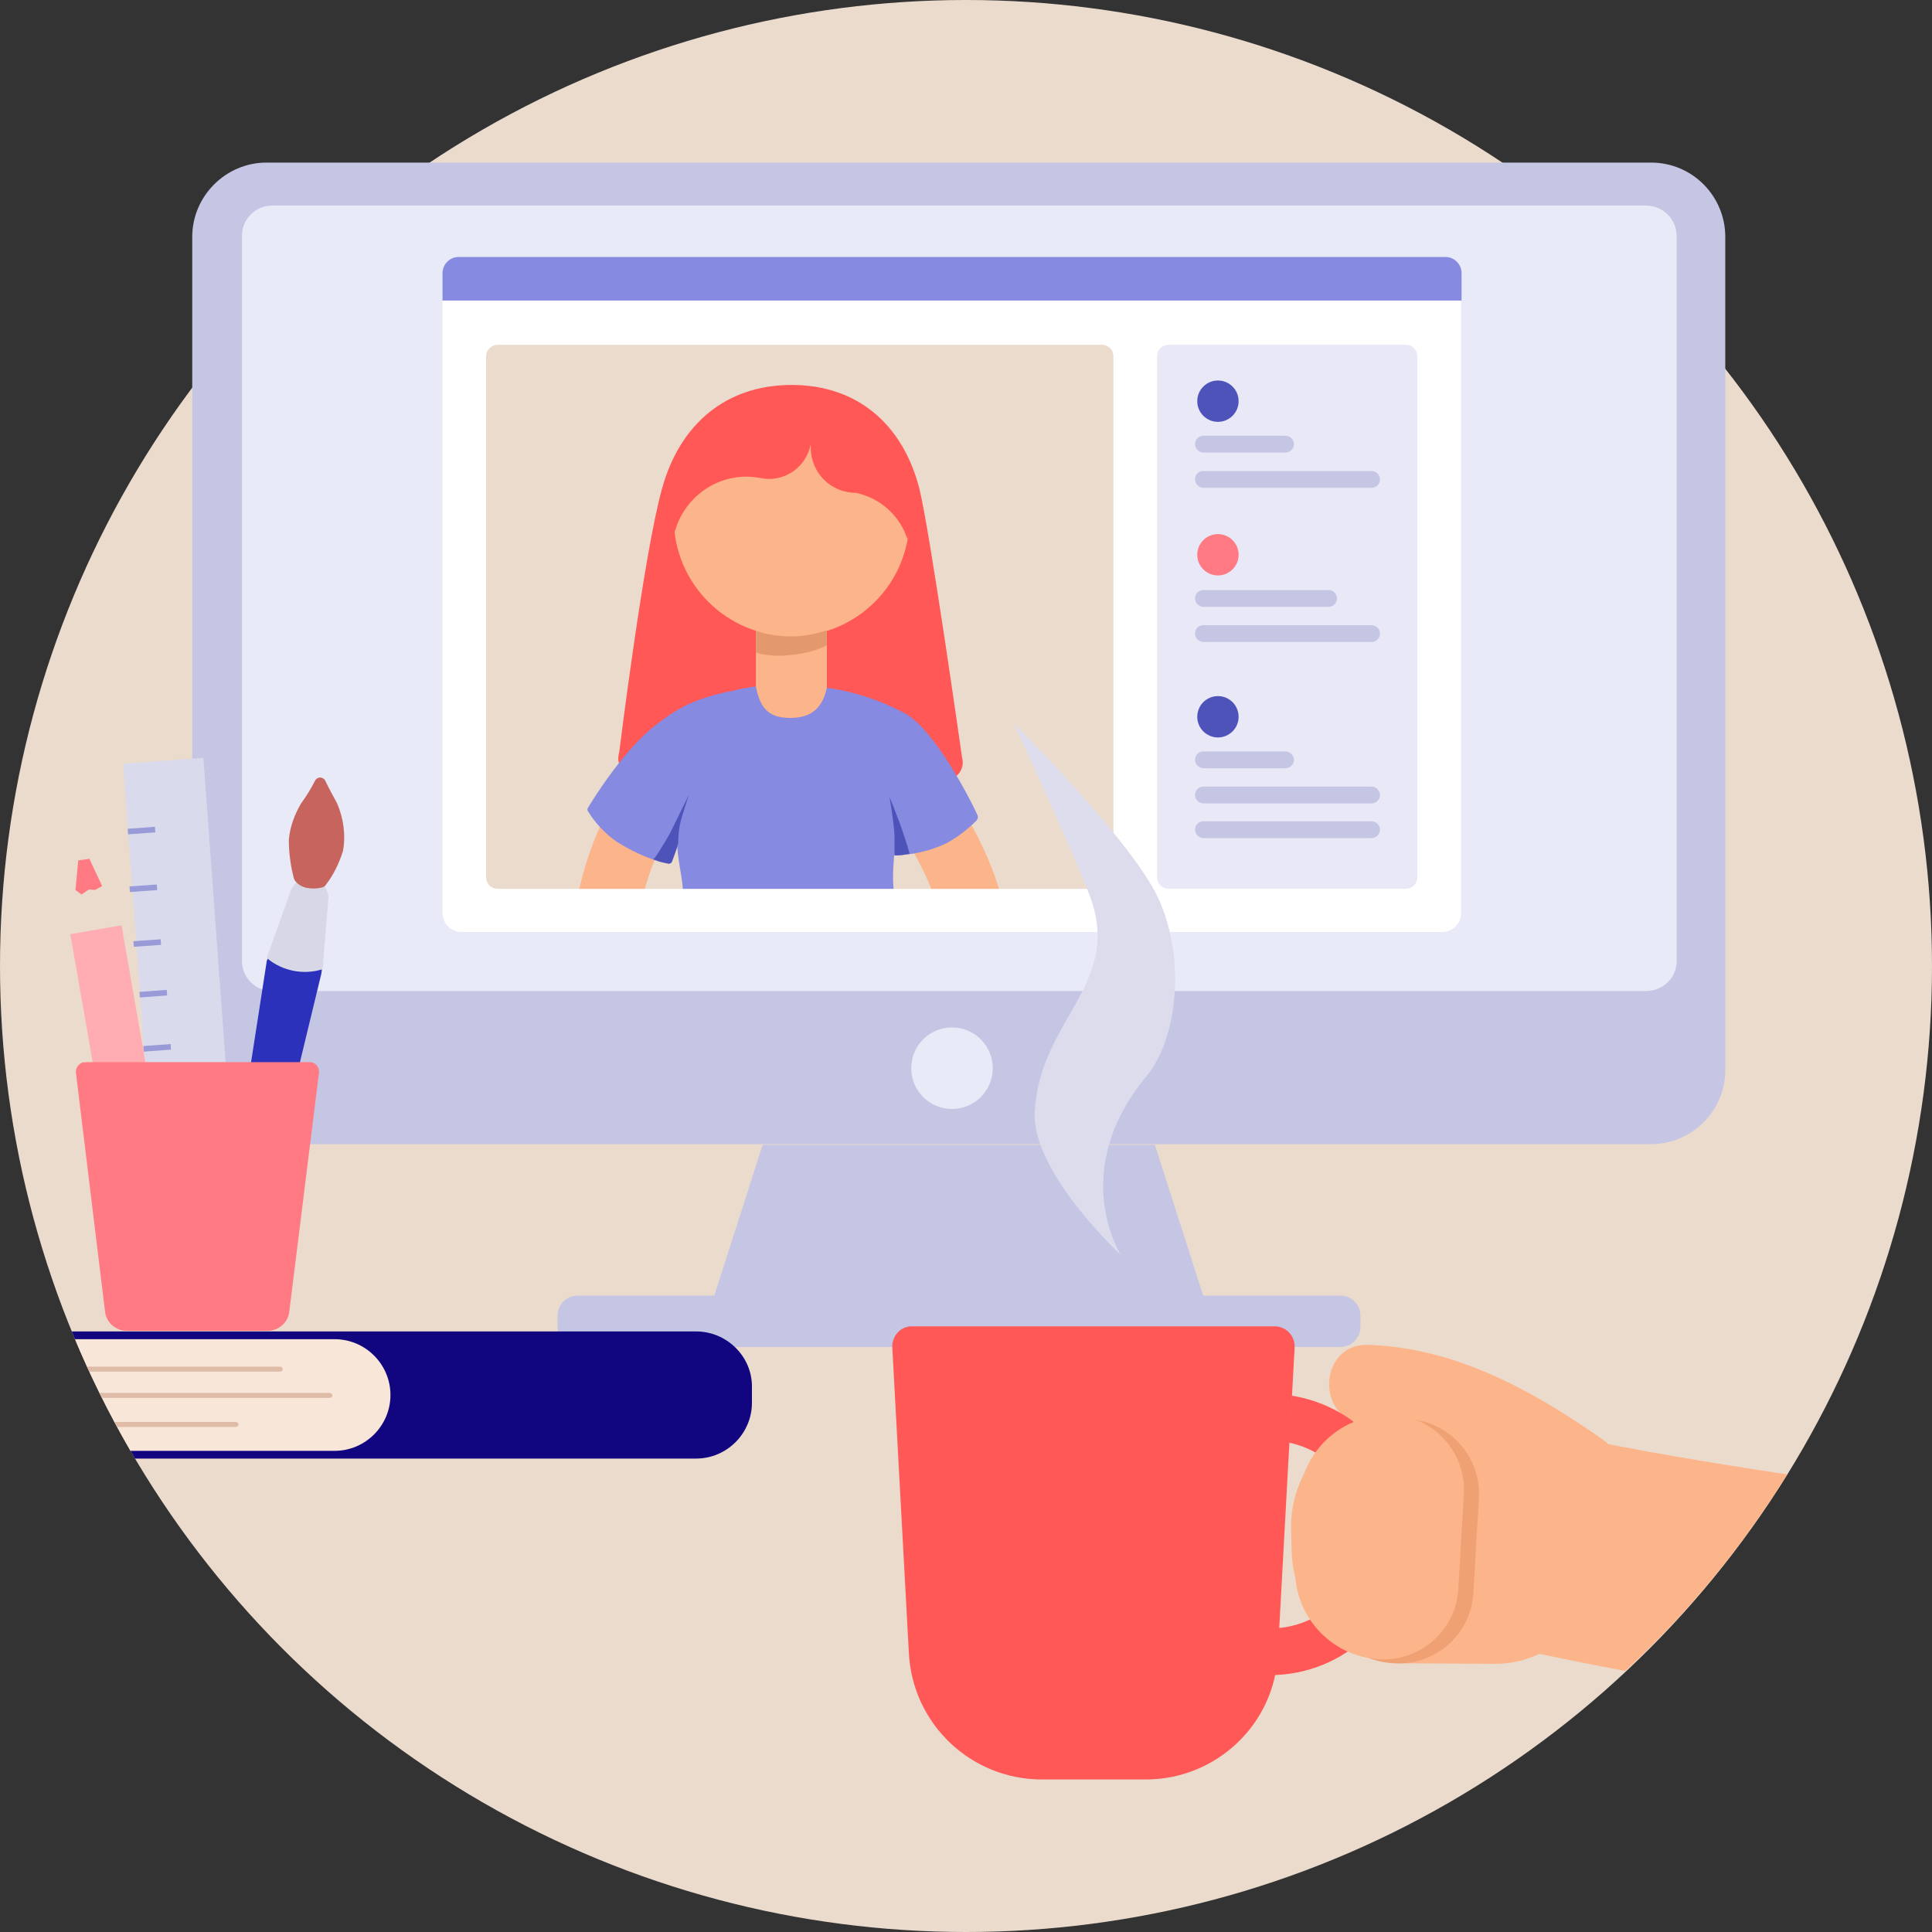 <?xml version="1.0" encoding="utf-8"?>
<!-- Generator: Adobe Illustrator 24.1.0, SVG Export Plug-In . SVG Version: 6.00 Build 0)  -->
<svg version="1.1" id="Layer_1" xmlns="http://www.w3.org/2000/svg" xmlns:xlink="http://www.w3.org/1999/xlink" x="0px" y="0px"
	 viewBox="0 0 2000 2000" style="enable-background:new 0 0 2000 2000;" xml:space="preserve">
<rect x="0" y="0" width="2000" height="2000" fill="#333333" stroke="none"/>
<style type="text/css">
	.st0{fill:#EBDBCD;}
	.st1{fill:#C5C6E3;}
	.st2{fill:#E8EAF7;}
	.st3{fill:#FFFFFF;}
	.st4{fill:#E8E8F7;}
	.st5{fill:#4E53BA;}
	.st6{fill:#FF7A82;}
	.st7{clip-path:url(#SVGID_2_);}
	.st8{fill:#FCB58A;}
	.st9{fill:#FF5856;}
	.st10{fill:#001D80;}
	.st11{fill:#868AE0;}
	.st12{fill:none;}
	.st13{fill:#E3996D;}
	.st14{fill:#FFADB2;}
	.st15{fill:#C7645D;}
	.st16{fill:#F0A173;}
	.st17{clip-path:url(#SVGID_4_);}
	.st18{fill:#D7D7E6;}
	.st19{fill:#2B31BA;}
	.st20{fill:#DADAED;}
	.st21{fill:#989BD7;}
	.st22{fill:#F8E7D8;}
	.st23{fill:#110580;}
	.st24{fill:#DEBCA7;}
	.st25{clip-path:url(#SVGID_6_);}
	.st26{fill:#DCDCED;}
</style>
<g id="Layer_2_1_">
	<g id="illustrations">
		<circle class="st0" cx="1000" cy="1000" r="1000"/>
		<path class="st1" d="M275.9,168.3h1433.2c42.8,0,76.9,34.7,76.9,76.9v862.3c0,42.8-34.7,76.9-76.9,76.9H275.9
			c-42.8,0-76.9-34.7-76.9-76.9V245.2C199,203,233.7,168.3,275.9,168.3z"/>
		<path class="st2" d="M281.7,212.8h1422.2c17.4,0,31.8,13.9,31.8,31.8v750.1c0,17.4-13.9,31.2-31.8,31.2H281.7
			c-17.4,0-31.2-13.9-31.2-31.2V244.7C249.9,227.3,264.3,212.8,281.7,212.8z"/>
		<polygon class="st1" points="1262.6,1394.4 722.4,1394.4 789.5,1185.1 1195.5,1185.1 		"/>
		<path class="st1" d="M598,1341.2h789.5c11.6,0,20.8,9.3,20.8,20.8v11.6c0,11.6-9.3,20.8-20.8,20.8H598c-11.6,0-20.8-9.3-20.8-20.8
			v-11.6C577.2,1350.5,586.5,1341.2,598,1341.2z"/>
		<circle class="st2" cx="985.5" cy="1105.8" r="42.2"/>
		<path class="st3" d="M458.1,311.2h1054.4l0,0v633.9c0,11-8.7,19.7-19.7,19.7h-1015c-11,0-19.7-8.7-19.7-19.7
			C458.1,945.6,458.1,311.2,458.1,311.2z"/>
		<path class="st4" d="M1209.9,356.9h245.2c6.9,0,12.1,5.2,12.1,12.1v539c0,6.9-5.2,12.1-12.1,12.1h-245.2
			c-6.9,0-12.1-5.2-12.1-12.1V369C1197.8,362.1,1203,356.9,1209.9,356.9z"/>
		<path class="st0" d="M515.3,356.9h625.2c6.9,0,12.1,5.2,12.1,12.1v539c0,6.9-5.2,12.1-12.1,12.1H515.3c-6.9,0-12.1-5.2-12.1-12.1
			V369C503.2,362.1,509,356.9,515.3,356.9z"/>
		<path class="st1" d="M1245.8,451.1h85c4.6,0,8.7,4,8.7,8.7l0,0c0,4.6-4,8.7-8.7,8.7h-85c-4.6,0-8.7-4-8.7-8.7l0,0
			C1237.1,455.2,1240.6,451.1,1245.8,451.1z"/>
		<path class="st1" d="M1245.8,487.6h174.1c4.6,0,8.7,4,8.7,8.7l0,0c0,4.6-4,8.7-8.7,8.7h-174.1c-4.6,0-8.7-4-8.7-8.7l0,0
			C1237.1,491,1240.6,487.6,1245.8,487.6z"/>
		<path class="st1" d="M1245.8,647.2h174.1c4.6,0,8.7,4,8.7,8.7l0,0c0,4.6-4,8.7-8.7,8.7h-174.1c-4.6,0-8.7-4-8.7-8.7l0,0
			C1237.1,650.7,1240.6,647.2,1245.8,647.2z"/>
		<path class="st1" d="M1245.8,610.8h129.6c4.6,0,8.7,4,8.7,8.7l0,0c0,4.6-4,8.7-8.7,8.7h-129.6c-4.6,0-8.7-4-8.7-8.7l0,0
			C1237.1,614.8,1240.6,610.8,1245.8,610.8z"/>
		<path class="st1" d="M1245.8,814.3h174.1c4.6,0,8.7,4,8.7,8.7l0,0c0,4.6-4,8.7-8.7,8.7h-174.1c-4.6,0-8.7-4-8.7-8.7l0,0
			C1237.1,818.4,1240.6,814.3,1245.8,814.3z"/>
		<path class="st1" d="M1245.8,777.9h85c4.6,0,8.7,4,8.7,8.7l0,0c0,4.6-4,8.7-8.7,8.7h-85c-4.6,0-8.7-4-8.7-8.7l0,0
			C1237.1,782,1240.6,777.9,1245.8,777.9z"/>
		<path class="st1" d="M1245.8,850.2h174.1c4.6,0,8.7,4,8.7,8.7l0,0c0,4.6-4,8.7-8.7,8.7h-174.1c-4.6,0-8.7-4-8.7-8.7l0,0
			C1237.1,854.3,1240.6,850.2,1245.8,850.2z"/>
		<circle class="st5" cx="1260.8" cy="742" r="21.4"/>
		<circle class="st5" cx="1260.8" cy="415.3" r="21.4"/>
		<circle class="st6" cx="1260.8" cy="574.3" r="21.4"/>
		<g>
			<g>
				<defs>
					<path id="SVGID_1_" d="M515.3,356.9h625.2c6.9,0,12.1,5.2,12.1,12.1v539c0,6.9-5.2,12.1-12.1,12.1H515.3
						c-6.9,0-12.1-5.2-12.1-12.1V369C503.2,362.1,509,356.9,515.3,356.9z"/>
				</defs>
				<clipPath id="SVGID_2_">
					<use xlink:href="#SVGID_1_"  style="overflow:visible;"/>
				</clipPath>
				<g class="st7">
					<path class="st8" d="M650.1,1725.3l-6.4,86.2c-1.2,19.1,20.8,34.7,39.3,33.5c22.6-1.2,34.7-17.9,35.9-37.6l6.4-86.2
						c1.7-19.1-20.8-34.7-39.3-33.5C663.4,1688.8,651.2,1705.6,650.1,1725.3z"/>
					<path class="st8" d="M925.4,1734l13.3,85.6c2.9,19.1,28.3,28.9,46.3,23.7c21.4-6.4,29.5-25.4,26.6-45.1l-13.3-85.6
						c-2.9-19.1-28.3-28.9-46.3-23.7C930,1695.8,922.5,1714.9,925.4,1734L925.4,1734z"/>
					<path class="st8" d="M644.3,809.1c-31.8,56.1-51.5,113.4-53.2,178.1c-1.7,60.7,11.6,120.9,64.8,157.3
						c35.3,24.3,71.1-31.2,35.9-55.5c-34.7-24.3-36.4-71.1-34.1-110.5c2.9-48.6,17.9-91.4,42.2-133.6
						C720.6,808,665.7,772.1,644.3,809.1L644.3,809.1z"/>
					<path class="st8" d="M917.3,840.4c29.5,38.2,50.9,78.1,60.7,126.1c8.1,40.5,11,78.7-22.6,108.7c-31.2,28.9,12.1,78.7,43.4,49.7
						c20.8-18.5,36.4-42.8,45.1-69.4c8.7-30.1,6.4-59.6,1.2-90.2c-11-64.2-38.2-118-78.1-168.9C941,763.4,890.7,806.8,917.3,840.4
						L917.3,840.4z"/>
					<path class="st9" d="M996,784.8c0,0-33.5-236.6-44.5-279.9c-17.4-66.5-64.8-106.4-131.9-106.4c-68.2,0-115.7,40.5-134.2,107
						c-19.1,68.2-44.5,274.1-44.5,274.1c-2.9,9.3,1.7,19.1,11,22c21.4,8.1,66.5,22.6,167.7,21.4c90.2-1.2,137.1-13.3,160.2-15.6
						c9.8-0.6,17.4-9.3,16.8-19.1C996.5,787.2,996.5,786,996,784.8z"/>
					<path class="st8" d="M782.5,631.6H856l0,0v125.5c0,10.4-8.7,19.1-19.1,19.1h-35.3c-10.4,0-19.1-8.7-19.1-19.1L782.5,631.6
						L782.5,631.6z"/>
					<path class="st10" d="M769.8,456.9L769.8,456.9L769.8,456.9z"/>
					<circle class="st8" cx="819.5" cy="536.7" r="122"/>
					<path class="st9" d="M695.2,532.1c0,1.7,0,4,0.6,5.8v0.6c0,2.3,0.6,4,1.2,6.4l0,0c0.6,2.3,0.6,4.6,1.2,6.9
						c8.7-34.1,39.3-58.4,74.6-58.4c4.6,0,8.7,0.6,13.3,1.2c3.5,0.6,6.4,1.2,9.8,1.2c22.6,0,41.1-16.8,44-39.3l0,0
						c-0.6,2.3-0.6,4.6-0.6,6.9c0,26,20.8,46.8,46.8,46.8l0,0l0,0c24.9,5.2,45.7,23.7,53.2,48l0,0c1.7-5.2,2.9-11,3.5-16.8v-0.6
						c0.6-2.3,0.6-4.6,0.6-6.9v-1.7c0-2.9,0-5.2,0-8.1s0-4.6,0-6.9c0-0.6,0-1.2,0-1.7c0-1.7,0-3.5-0.6-4.6c-0.6-1.2,0-1.2-0.6-2.3
						c-0.6-1.2-0.6-2.9-0.6-4.6l-0.6-2.3c-0.6-1.7-0.6-2.9-1.2-4.6s-0.6-1.2-0.6-1.7l-1.2-4.6c0-0.6-0.6-1.2-0.6-1.7
						c-0.6-1.7-1.2-3.5-1.7-4.6c0-0.6,0-0.6-0.6-1.2c-0.6-1.7-1.2-3.5-1.7-5.2v-0.6c-0.6-1.7-1.7-4-2.3-5.8l0,0
						c-11-22.6-28.3-41.6-49.7-54.4l0,0c-6.9-4-13.9-7.5-21.4-9.8h-0.6c-2.3-0.6-4.6-1.2-6.4-2.3h-1.2c-5.2-1.2-9.8-2.3-15-2.9h-1.7
						l-5.8-0.6h-2.3c-2.3,0-5.2,0-7.5,0c-68.8,0-124.3,55.5-124.3,124.3c0,2.3,0,4.6,0,6.9C695.2,531.5,695.2,532.1,695.2,532.1z"/>
					<path class="st11" d="M938.1,739.2C912.7,725.3,884.9,716,856,712c-4.6,20.2-15,31.2-38.2,31.2s-31.2-11.6-35.3-32.4
						c-4.6,0-19.1,2.9-22.6,4c-42.2,8.1-59,19.1-79.8,34.7c-32.4,24.3-64.2,74.6-71.1,86.2c-1.2,1.2-1.2,3.5,0,4.6
						c7.5,12.1,17.4,22.6,28.9,30.7c14.5,9.3,29.5,16.2,45.7,21.4c0,0,9.8-18.5,13.3-25.4c4-9.3,14.5-40.5,14.5-40.5
						c-5.8,13.3-9.3,27.8-10.4,42.2c-0.6,19.7,6.4,41.6,5.8,54.9c-1.7,23.1-6.4,45.7-13.3,67.7c-0.6,2.9,0.6,5.2,3.5,6.4l0,0
						c37,8.7,75.2,13.9,113.4,14.5c41.1,0,82.1-2.9,122.6-9.3c2.9-0.6,4.6-2.9,4-5.8c0,0,0,0,0-0.6c-5.2-22-9.3-44-11-65.9
						c-3.5-30.1,0-35.9,0-57.8c-1.2-15.6-3.5-31.8-6.4-47.4l6.4,60.2c18.5-0.6,37-4.6,53.8-12.7c11.6-6.4,21.4-13.9,30.7-23.1
						c1.7-1.7,2.3-4,1.2-6.4C1004,826.5,968.2,757.1,938.1,739.2z"/>
					<path class="st12" d="M782.5,653v-21.4H856V653c48-15,81.6-58.4,84.4-108.2c-4.6-67.1-63-118-129.6-113.4
						c-60.7,4-108.7,52.6-113.4,113.4C701,594.6,734.5,637.9,782.5,653z"/>
					<path class="st13" d="M819.5,658.8c-12.7,0-24.9-1.7-37-5.8v22.6c12.1,3.5,24.9,4,37,2.3c12.7-1.2,24.9-4,36.4-9.8v-15.6
						C844.4,656.4,831.7,658.8,819.5,658.8z"/>
					<path class="st8" d="M714.9,1001.2c33.5,5.8,67.7,9.3,101.8,10.4c44.5,0,99.5-6.4,99.5-6.4s4.6,31.8,6.9,38.8
						s-36.4,20.8-104.7,19.1c-89.6-1.7-111-14.5-110.5-17.9C707.3,1042.2,714.9,1001.2,714.9,1001.2z"/>
					<path class="st14" d="M945.1,1064.2c55.5,110.5,81.6,179.9,96.6,327.4c12.7,124.3-3.5,290.9-5.8,385.8c0,2.9-0.6,5.8-2.3,8.1
						c-4.6,6.9-33.5,13.3-41.6,13.9c-39.9,2.9-77.5-2.9-81-17.4c-20.8-85.6-37-171.8-48-259.1c-9.3-72.3-20.8-153.3-26.6-212.3
						c0-2.3-1.7-4-4-4c-2.3,0-4,1.7-4,4l0,0c-1.2,9.8-2.3,65.4-4,82.1c-4,46.8-11.6,92.5-19.7,138.8c-12.1,73.5-40.5,177-61.9,247
						c-1.7,5.8-5.8,10.4-11.6,12.1c-15,2.3-29.5,2.9-44.5,2.3c-17.9-1.2-55.5-6.9-57.8-15.6c-27.2-113.4-28.3-330.8,11.6-557.5
						c9.3-52.6,26.6-102.9,50.9-150.4c40.5,7.5,81.6,11.6,123.2,12.7C858.9,1081.6,902.8,1075.2,945.1,1064.2z"/>
					<path class="st14" d="M707.3,1044.5c-4.6,1.2-8.7,4.6-11,8.7c-2.9,5.2-4.6,10.4-5.2,16.2c0,0,46.3,13.9,134.2,16.2
						c85,2.3,119.7-21.4,119.7-21.4c-1.7-5.8-5.2-10.4-10.4-13.9c-6.9-4-12.1-6.9-12.1-6.9s-26.6,23.7-107.6,17.9
						S707.3,1044.5,707.3,1044.5z"/>
					<path class="st15" d="M676.1,1823c14.5,0.6,28.3-2.3,41.6-7.5c5.2,10.4,9.3,22,12.1,33.5c1.7,11.6,8.1,49.7-1.2,57.3
						c-8.7,7.5-7.5,5.8-19.7,11c-17.4,7.5-24.3,3.5-48,15.6c-8.7,4.6-46.3,39.3-84.4,42.8c-31.8,2.9-40.5-12.7-44.5-21.4
						c-3.5-8.7,2.9-24.9,25.4-41.6c22-16.8,42.2-35.9,60.7-57.3c9.8-13.3,18.5-28.3,24.3-44C643.1,1811.5,649.5,1822.4,676.1,1823z"
						/>
					<path class="st15" d="M979.2,1825.9c-13.9,0.6-27.8-2.3-40.5-8.1c-7.5,11.6-12.7,24.3-15,38.2c-2.3,11.6-6.4,45.7,2.9,52.6
						c9.3,6.9,7.5,5.8,19.7,11c17.4,6.9,24.3,3.5,48,15.6c8.7,4.6,46.3,39.9,84.4,42.8c23.1,1.7,40.5-12.7,44-21.4
						c3.5-8.7,4-26-24.3-45.1c-28.3-19.1-61.9-49.2-66.5-57.8c-6.4-12.7-20.2-40.5-20.2-40.5S1005.2,1825.3,979.2,1825.9z"/>
					<path class="st5" d="M920.8,824.8c0,0,4.6,26.6,5.2,39.9c0,8.1,0,20.8,0,20.8s5.8,0,9.3-0.6c3.5-0.6,6.4-1.2,6.4-1.2
						s-3.5-12.1-7.5-23.7C930.6,849,920.8,824.8,920.8,824.8z"/>
					<path class="st5" d="M713.1,823c0,0-6.4,18.5-9.3,30.7c-1.2,6.4-1.7,12.7-1.7,19.1c-0.6,3.5-4.6,14.5-6.4,19.1
						c-0.6,1.7-2.3,2.3-3.5,2.3c-2.3-0.6-6.4-1.2-9.3-2.3c-4.6-1.7-8.1-2.9-6.9-2.3c1.2,0.6,10.4-14.5,17.4-26.6
						C698.7,851.9,713.1,823,713.1,823z"/>
					<path class="st3" d="M924.8,1068.8c41.1,81.6,65.9,170,79.8,260.3c14.5,95.4,15.6,192,11,288c-2.9,55.5-6.9,111-12.7,166
						c-0.6,6.4,9.3,6.4,9.8,0c9.3-99.5,16.8-199,14.5-298.4c-2.3-93.1-13.3-186.2-38.8-276.5c-13.9-49.7-32.4-98.3-55.5-144
						C930,1058.4,921.3,1063.6,924.8,1068.8L924.8,1068.8z"/>
					<path class="st3" d="M701,1071.1c-35.9,82.7-55.5,171.2-66.5,260.3c-10.4,92-15,184.5-12.7,277c0.6,54.9,3.5,109.3,9.8,163.7
						c0.6,6.4,10.4,6.4,9.8,0c-11-95.4-11.6-191.4-8.1-286.9c2.9-89.1,11-178.7,30.7-266c11-49.2,26.6-97.2,46.3-143.4
						C712,1070,703.9,1065.4,701,1071.1L701,1071.1z"/>
					<path class="st16" d="M816.7,1011.6c-34.1-1.2-68.2-4.6-101.8-10.4c0,0-0.6,4.6-1.7,11c33.5,9.3,68.8,13.3,104.1,11.6
						c33.5-1.2,66.5-6.9,98.3-17.9l1.2-0.6l0,0C916.1,1005.8,861.2,1011.6,816.7,1011.6z"/>
				</g>
			</g>
		</g>
		<path class="st11" d="M474.8,266h1021.4c9.3,0,16.8,7.5,16.8,16.8l0,0v28.3l0,0H458.1l0,0v-28.3C458.1,273.6,465.6,266,474.8,266
			L474.8,266z"/>
		<g>
			<g>
				<defs>
					<circle id="SVGID_3_" cx="1000" cy="1000" r="1000"/>
				</defs>
				<clipPath id="SVGID_4_">
					<use xlink:href="#SVGID_3_"  style="overflow:visible;"/>
				</clipPath>
				<g class="st17">
					<path class="st18" d="M325,910.9l-3.5-0.6c-8.7-1.7-16.8,2.9-20.2,11L277,989c-0.6,1.2-0.6,1.7-0.6,2.9
						c8.1,6.9,18.5,11.6,28.9,12.7c9.3,1.7,19.1,1.2,28.3-1.7c0-0.6,0.6-1.7,0.6-2.3l5.8-71.7C339.5,920.2,333.7,912.7,325,910.9z"
						/>
					<path class="st15" d="M326.2,808c1.7-2.9,5.2-4,8.1-2.3c1.2,0.6,1.7,1.2,2.3,2.3c3.5,7.5,8.7,16.8,12.1,23.1
						c6.9,15.6,9.3,33,6.4,49.7c-4,12.7-9.8,24.9-17.9,35.3c-0.6,1.2-1.7,1.7-2.9,2.3c-5.8,1.7-11.6,1.7-17.4,0.6
						c-11-2.9-12.7-9.8-12.7-9.8c-3.5-13.3-5.2-26.6-5.2-39.9c1.2-13.3,5.8-26,12.7-37.6C317.5,823.6,322.2,816.1,326.2,808z"/>
					<path class="st19" d="M234.8,1261.4l41.1-264.9c0-1.2,0.6-2.9,1.2-4c15.6,12.7,37,16.8,56.1,11c0,1.7-0.6,3.5-0.6,4.6
						l-63,260.8c-1.7,9.3-11,15.6-20.2,13.3C240,1279.9,233.1,1270.7,234.8,1261.4z"/>
					
						<rect x="145.8" y="787.2" transform="matrix(0.997 -7.271257e-02 7.271257e-02 0.997 -75.078 16.378)" class="st20" width="83.3" height="504.4"/>
					
						<rect x="132.4" y="857.2" transform="matrix(0.997 -7.271257e-02 7.271257e-02 0.997 -62.151 12.938)" class="st21" width="28.3" height="5.8"/>
					
						<rect x="134.2" y="916.2" transform="matrix(0.998 -6.982627e-02 6.982627e-02 0.998 -63.815 12.602)" class="st21" width="28.3" height="5.8"/>
					
						<rect x="138.2" y="972.9" transform="matrix(0.998 -6.982627e-02 6.982627e-02 0.998 -67.762 13.023)" class="st21" width="28.3" height="5.8"/>
					
						<rect x="144.6" y="1026.1" transform="matrix(0.997 -7.271257e-02 7.271257e-02 0.997 -74.4 14.268)" class="st21" width="28.3" height="5.8"/>
					
						<rect x="148.6" y="1082.2" transform="matrix(0.997 -7.271257e-02 7.271257e-02 0.997 -78.469 14.71)" class="st21" width="28.3" height="5.8"/>
					
						<rect x="152.7" y="1138.9" transform="matrix(0.997 -7.271257e-02 7.271257e-02 0.997 -82.58 15.156)" class="st21" width="28.3" height="5.8"/>
					
						<rect x="157.3" y="1195" transform="matrix(0.997 -7.271257e-02 7.271257e-02 0.997 -86.645 15.64)" class="st21" width="28.3" height="5.8"/>
					
						<rect x="107.5" y="958.9" transform="matrix(0.985 -0.172 0.172 0.985 -198.109 40.551)" class="st14" width="53.8" height="403.7"/>
					<polygon class="st0" points="126.1,957.8 72.9,967 81,890.7 92.5,889 					"/>
					<polygon class="st6" points="84.4,926 92,920.8 98.3,921.3 105.8,917.3 92.5,889 81,890.7 78.1,921.3 					"/>
					<path class="st6" d="M89.1,1099.5h231.3c5.8,0,9.8,4.6,9.8,9.8c0,0.6,0,0.6,0,1.2l-30.7,247c-1.2,11.6-11,20.2-22.6,20.2H131.3
						c-11.6,0-21.4-8.7-22.6-20.2l-30.1-247c-0.6-5.2,3.5-10.4,8.7-11C87.9,1100.1,88.5,1100.1,89.1,1099.5z"/>
					<path class="st22" d="M-175.8,1386.9h524.6c31.2,0,56.1,24.9,56.1,56.1l0,0v3.5c0,31.2-24.9,56.1-56.1,56.1h-524.6l0,0
						L-175.8,1386.9L-175.8,1386.9z"/>
					<path class="st23" d="M720.6,1378.3h-920.2c-2.3,0-4,1.7-4,4l0,0c0,2.3,1.7,4,4,4h546c31.8,0,57.8,26,57.8,57.8l0,0
						c0,31.8-26,57.8-57.8,57.8h-546c-2.3,0-4,1.7-4,4l0,0c0,2.3,1.7,4,4,4l0,0h920.2c31.8,0,57.8-26,57.8-57.8l0,0v-16.8
						C778.5,1404.3,752.5,1378.3,720.6,1378.3L720.6,1378.3z"/>
					<path class="st24" d="M244.1,1477.2h-419.9v-5.2h419.9c1.7,0,2.9,1.2,2.9,2.9l0,0l0,0C247,1475.4,245.8,1477.2,244.1,1477.2
						L244.1,1477.2z"/>
					<path class="st24" d="M289.8,1419.9h-465.6v-5.2h465.6c1.7,0,2.9,1.2,2.9,2.9l0,0l0,0C292.7,1418.7,291.5,1419.9,289.8,1419.9
						L289.8,1419.9z"/>
					<path class="st24" d="M341.2,1447.1h-517.1v-5.2h517.1c1.7,0,2.9,1.2,2.9,2.9l0,0l0,0C344.1,1445.9,343,1447.1,341.2,1447.1
						L341.2,1447.1z"/>
				</g>
			</g>
		</g>
		<g>
			<g>
				<defs>
					<circle id="SVGID_5_" cx="1000" cy="1000" r="1000"/>
				</defs>
				<clipPath id="SVGID_6_">
					<use xlink:href="#SVGID_5_"  style="overflow:visible;"/>
				</clipPath>
				<g class="st25">
					<path class="st8" d="M1850.2,1526.3c-76.9-11.6-154.4-24.3-230.2-40.5c-143.4-30.1-181,193.8-38.8,223.8
						c33.5,6.9,67.7,13.9,101.2,20.2C1747.3,1669.8,1803.4,1601.5,1850.2,1526.3z"/>
					<path class="st8" d="M1414.1,1473.7c75.8,2.9,140,42.2,201.3,85c44,30.7,87.3-38.2,43.4-68.8c-72.9-50.9-151.5-94.3-241.2-97.7
						C1364.4,1389.2,1360.9,1471.4,1414.1,1473.7L1414.1,1473.7z"/>
					<path class="st8" d="M1547.1,1722.4l-96.6-0.6c-61.3-0.6-112.2-53.2-113.4-116.8l-0.6-22c-1.2-63.6,47.4-115.7,108.7-115.1
						l96.6,0.6c60.7,0.6,112.2,53.2,113.4,116.8l0.6,22C1657,1670.9,1608.4,1723,1547.1,1722.4z"/>
					<path class="st9" d="M1186.2,1842.1h-107.6c-73.5,0-133.6-57.3-137.7-130.1L923.7,1395c-0.6-11.6,8.1-21.4,19.1-22
						c0.6,0,1.2,0,1.2,0h375.4c11.6,0,20.8,9.3,20.8,20.8c0,0.6,0,0.6,0,1.2l-17.4,316.9C1319.8,1784.8,1259.1,1842.1,1186.2,1842.1
						z"/>
					<path class="st9" d="M1337.2,1444.8l-2.9,48.6c52.6,11,86.2,62.5,75.2,115.1c-8.7,42.2-44,73.5-86.8,76.9l-2.9,48.6
						c80.4-2.9,142.9-70.6,140-150.4C1457.5,1513.6,1406,1455.8,1337.2,1444.8L1337.2,1444.8z"/>
					<path class="st26" d="M1160.2,1299c0,0-92-85-89.1-147.5c4.6-95.4,90.2-131.9,57.8-222.1c-15.6-42.8-79.8-181-79.8-181
						s106.4,105.3,144,170c34.1,59,30.1,152.1-6.9,196.6C1105.3,1212.8,1160.2,1299,1160.2,1299z"/>
					<path class="st16" d="M1458.1,1469.1L1458.1,1469.1c42.8,2.3,75.2,39.3,72.9,81.6l0,0l-5.8,98.3c-2.3,42.8-39.3,75.2-81.6,72.9
						l0,0c-51.5-2.9-90.2-46.8-87.3-98.3l4-66.5C1363.2,1505.5,1407.2,1466.2,1458.1,1469.1L1458.1,1469.1L1458.1,1469.1z"/>
					<path class="st8" d="M1442.5,1465L1442.5,1465c42.8,2.3,75.2,39.3,72.9,81.5l0,0l-5.8,98.3c-2.3,42.8-39.3,75.2-81.6,72.9l0,0
						c-51.5-2.9-90.2-46.8-87.3-98.3l0,0l4-66.5C1347,1501.4,1391,1462.1,1442.5,1465L1442.5,1465L1442.5,1465z"/>
				</g>
			</g>
		</g>
	</g>
</g>
</svg>
